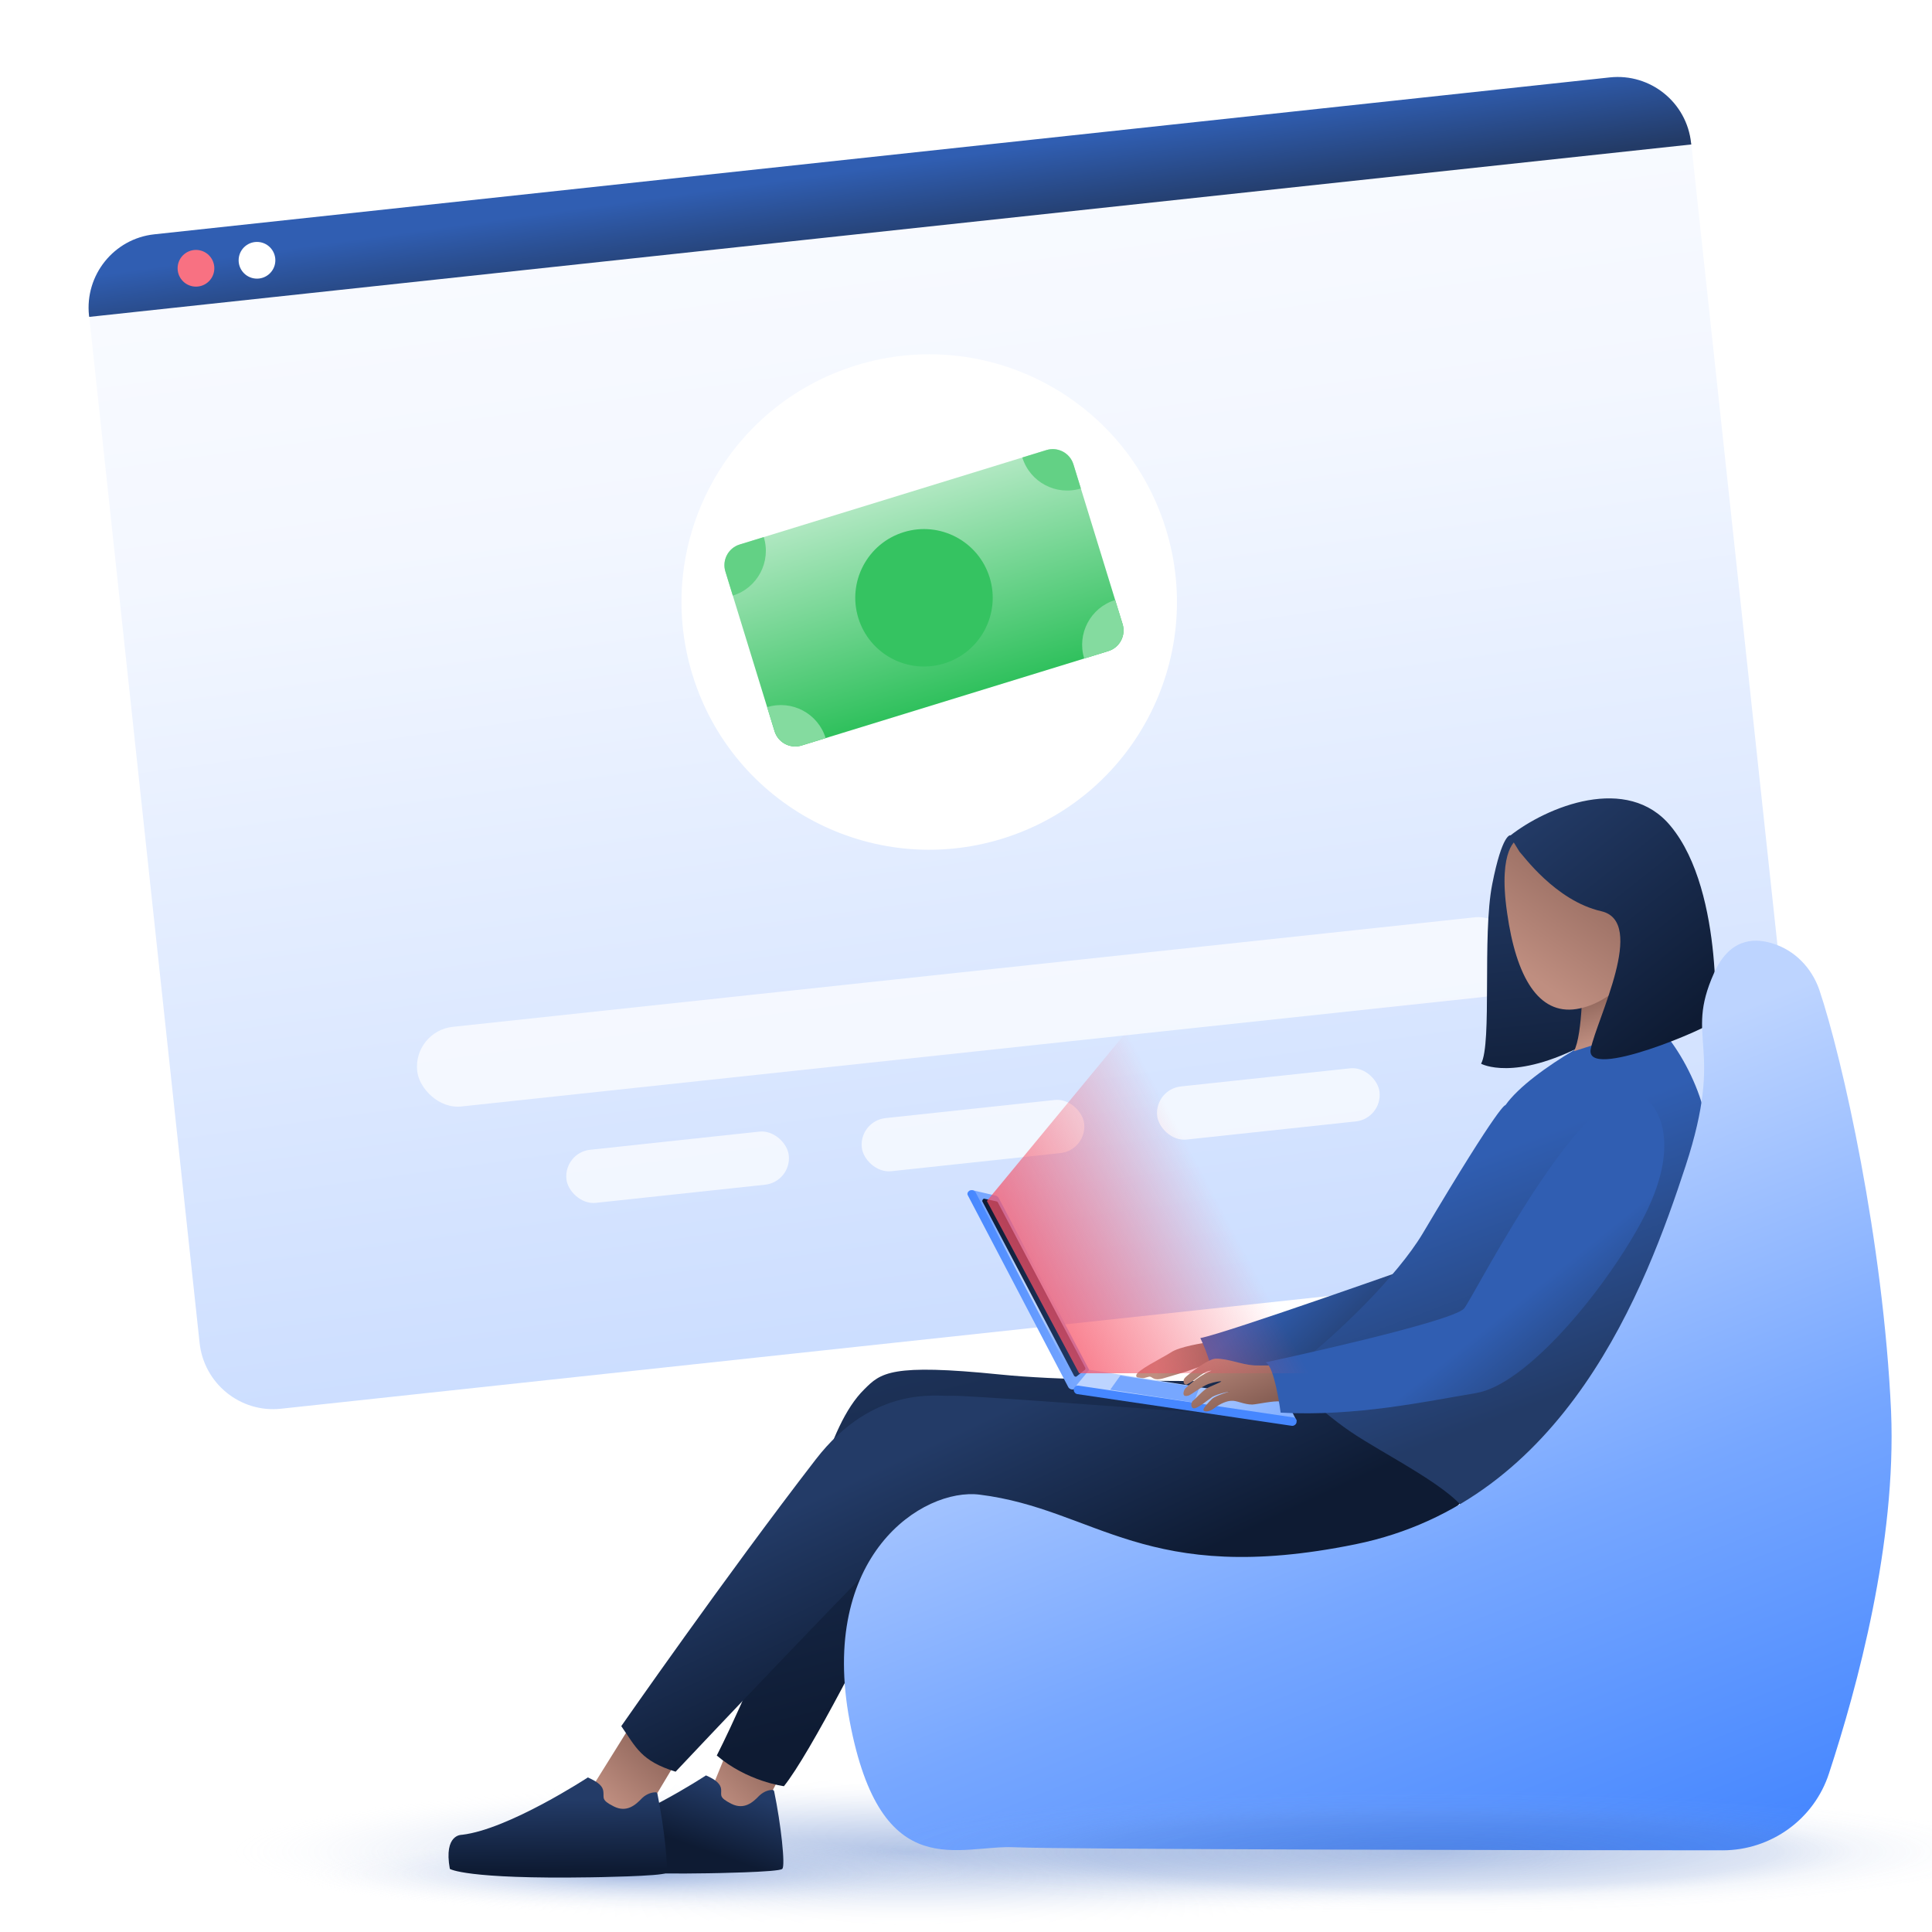 <svg width="555" height="555" viewBox="0 0 555 555" fill="none" xmlns="http://www.w3.org/2000/svg">
<g clip-path="url(#clip0_241_19675)">
<path d="M485.864 41.498L517.561 336.182C518.788 347.893 510.384 358.474 498.768 359.707L80.653 404.687C69.038 405.92 58.559 397.427 57.333 385.716L25.636 91.032L485.864 41.498Z" fill="url(#paint0_linear_241_19675)"/>
<path d="M485.794 41.108L485.864 41.498L25.636 91.032L25.566 90.643C24.333 79.027 32.73 68.542 44.346 67.309L462.467 22.233C474.083 21 484.568 29.397 485.794 41.108Z" fill="url(#paint1_linear_241_19675)"/>
<path d="M287.866 240.942C325.423 229.381 346.496 189.564 334.936 152.008C323.376 114.451 283.559 93.377 246.002 104.938C208.446 116.498 187.372 156.315 198.932 193.872C210.493 231.428 250.31 252.502 287.866 240.942Z" fill="white"/>
<path d="M300.598 129.295L212.493 156.415C209.213 157.424 207.373 160.901 208.383 164.18L222.503 210.054C223.513 213.333 226.989 215.173 230.269 214.164L318.374 187.044C321.653 186.034 323.493 182.558 322.484 179.278L308.363 133.405C307.354 130.125 303.877 128.285 300.598 129.295Z" fill="url(#paint2_linear_241_19675)"/>
<path d="M271.24 190.595C281.66 187.388 287.506 176.341 284.299 165.922C281.092 155.502 270.045 149.656 259.626 152.863C249.207 156.07 243.36 167.117 246.567 177.536C249.774 187.956 260.821 193.802 271.24 190.595Z" fill="#35C361"/>
<path d="M308.363 133.404L310.493 140.322C303.394 142.507 295.869 138.521 293.683 131.422L300.598 129.294C303.88 128.284 307.354 130.125 308.363 133.404Z" fill="#63D185"/>
<path d="M219.407 154.286C221.592 161.385 217.611 168.913 210.512 171.098L208.383 164.18C207.373 160.901 209.214 157.424 212.493 156.415L219.407 154.286Z" fill="#63D185"/>
<path d="M237.183 212.035L230.269 214.163C226.99 215.173 223.512 213.332 222.503 210.053L220.375 203.139C227.474 200.954 234.998 204.936 237.183 212.035Z" fill="#84DB9F"/>
<path d="M320.355 172.364L322.484 179.278C323.493 182.557 321.656 186.033 318.374 187.044L311.459 189.172C309.274 182.073 313.256 174.549 320.355 172.364Z" fill="#84DB9F"/>
<rect opacity="0.7" x="118.618" y="296.204" width="318.341" height="23.013" rx="11.506" transform="rotate(-6.116 118.618 296.204)" fill="white"/>
<rect opacity="0.7" x="161.896" y="331.104" width="64.244" height="15.342" rx="7.671" transform="rotate(-6.116 161.896 331.104)" fill="white"/>
<rect opacity="0.7" x="246.749" y="322.011" width="64.244" height="15.342" rx="7.671" transform="rotate(-6.116 246.749 322.011)" fill="white"/>
<rect opacity="0.7" x="331.601" y="312.919" width="64.244" height="15.342" rx="7.671" transform="rotate(-6.116 331.601 312.919)" fill="white"/>
<circle cx="56.294" cy="77.066" r="5.274" transform="rotate(5.069 56.294 77.066)" fill="#F87182"/>
<circle cx="73.825" cy="74.771" r="5.274" transform="rotate(5.069 73.825 74.771)" fill="white"/>
<path opacity="0.7" d="M260.481 554.8C376.224 554.8 469.963 544.719 469.963 532.311C469.963 519.903 376.127 509.821 260.481 509.821C144.835 509.918 51 520 51 532.408C51 544.816 144.835 554.8 260.481 554.8Z" fill="url(#paint3_radial_241_19675)"/>
<path d="M346.174 385.741C346.174 385.741 338.71 386.808 336.286 388.553C333.863 390.104 326.302 393.787 326.399 395.144C326.496 396.501 328.628 395.92 329.888 395.532C331.149 395.144 330.858 396.792 333.96 396.017C336.965 395.144 340.551 394.078 340.551 394.078L351.505 390.201L346.174 385.741Z" fill="url(#paint4_linear_241_19675)"/>
<path d="M410.346 362.38C410.346 362.38 352.184 383.027 344.817 384.384C344.817 384.384 349.47 393.787 347.822 397.665L403.173 386.226L410.346 362.38Z" fill="url(#paint5_linear_241_19675)"/>
<path d="M208.911 502.939L202.804 517.867L216.957 523.683L226.263 506.234L208.911 502.939Z" fill="url(#paint6_linear_241_19675)"/>
<path d="M225.196 513.117C225.196 513.117 214.63 511.76 205.906 504.296C205.906 504.296 216.666 483.454 225.681 457.184C233.048 435.955 237.313 409.879 248.267 399.119C253.017 394.369 255.828 391.655 287.333 394.854C318.838 398.053 393.964 396.211 393.964 396.211L413.351 417.44C413.351 417.44 393.576 448.266 348.307 446.812C320.389 445.843 295.767 441.771 281.129 438.863C272.599 437.118 263.971 441.383 259.997 449.235C250.4 469.011 232.757 503.714 225.196 513.117Z" fill="url(#paint7_linear_241_19675)"/>
<path d="M184.967 521.55L195.824 503.423L183.028 492.663L167.615 517.382L184.967 521.55Z" fill="url(#paint8_linear_241_19675)"/>
<path d="M397.744 400.961C397.744 400.961 369.73 407.552 347.628 406.001C325.526 404.45 276.379 400.67 272.986 400.961C269.496 401.251 250.981 397.665 234.308 419.282C208.426 452.822 178.472 495.862 178.472 495.862C182.738 501.969 184.095 505.847 194.079 508.949C194.079 508.949 255.441 443.807 263.486 437.409C271.532 431.108 298.093 440.705 315.929 443.613C333.766 446.521 405.499 457.863 424.111 425.68L397.744 400.961Z" fill="url(#paint9_linear_241_19675)"/>
<path d="M432.448 317.498C432.448 317.498 431.479 315.947 408.698 354.334C401.331 366.645 384.464 382.93 373.219 391.752L369.051 394.951C369.051 394.951 377.872 404.353 387.76 411.139C397.647 417.925 418.877 428.103 421.785 435.567C421.785 435.567 435.841 422.384 451.932 405.904C467.927 389.425 490.513 333.589 490.513 326.804C490.513 312.069 476.457 290.646 471.029 292.294C465.31 293.942 440.009 306.835 432.448 317.498Z" fill="url(#paint10_linear_241_19675)"/>
<path d="M279.481 341.926L286.073 343.477C286.364 343.574 286.654 343.768 286.848 344.058L313.215 394.175L308.659 398.731L278.996 343.477C278.706 342.895 278.802 341.635 279.481 341.926Z" fill="url(#paint11_radial_241_19675)"/>
<path d="M369.536 402.415L312.924 393.496L308.659 398.634L372.444 408.037L369.536 402.415Z" fill="url(#paint12_radial_241_19675)"/>
<path d="M282.777 344.349L286.267 345.125C286.364 345.125 286.558 345.222 286.654 345.416L311.761 392.915C311.858 393.206 311.761 393.4 311.664 393.496L309.338 395.338C309.047 395.629 308.756 395.435 308.562 395.241L282.195 345.125C282.098 344.737 282.486 344.252 282.777 344.349Z" fill="url(#paint13_linear_241_19675)"/>
<path d="M308.659 399.022C308.077 399.313 307.302 399.119 306.914 398.537L278.027 343.38C277.736 342.895 278.027 342.314 278.512 342.023C279.093 341.732 279.869 341.926 280.256 342.508L309.144 397.665C309.531 398.15 309.241 398.731 308.659 399.022Z" fill="url(#paint14_linear_241_19675)"/>
<path d="M372.444 408.522V408.619C372.347 409.2 371.668 409.685 371.087 409.588L309.435 400.476C308.853 400.379 308.368 399.7 308.465 399.119V399.022C308.562 398.44 309.241 397.956 309.822 398.052L371.474 407.165C372.153 407.261 372.638 407.94 372.444 408.522Z" fill="#4687FF"/>
<path d="M318.935 399.216L342.975 402.899L344.526 398.634L321.843 395.144L318.935 399.216Z" fill="url(#paint15_linear_241_19675)"/>
<path d="M346.368 399.022C344.817 400.185 343.363 401.93 342.781 402.318C342.296 402.609 341.812 404.063 342.781 404.547C343.75 404.935 347.434 401.833 348.306 401.251C349.857 400.379 353.347 399.7 353.347 399.7C353.347 399.7 349.276 400.864 348.209 401.833C347.143 402.899 345.301 404.741 345.786 405.226C345.98 405.517 347.337 405.71 348.791 404.547C350.633 403.093 352.669 402.415 353.638 402.415C355.189 402.221 357.225 403.481 359.745 403.481C361.296 403.384 365.949 402.318 367.888 402.608C371.571 403.19 368.76 402.415 368.76 402.415L369.148 392.139C369.148 392.139 361.781 392.333 360.327 392.236C356.255 391.945 353.056 390.297 349.276 390.297C346.949 390.297 341.036 395.047 340.358 395.823C339.582 396.695 340.164 398.149 341.036 397.665C343.363 396.598 345.011 394.466 347.143 393.884C348.306 393.593 352.378 393.303 353.347 393.303C354.123 393.303 351.311 392.333 347.434 393.981C344.138 395.338 340.551 398.731 340.358 399.022C339.873 399.894 339.485 401.542 341.521 400.864C342.49 400.476 345.107 398.343 347.143 397.568C349.179 396.889 350.342 396.792 350.827 396.792C350.73 397.18 347.919 398.052 346.368 399.022Z" fill="url(#paint16_linear_241_19675)"/>
<path d="M474.034 316.819C474.034 316.819 484.891 326.61 471.126 351.716C460.56 371.007 438.555 397.762 424.014 400.185C409.474 402.608 389.505 406.971 367.888 405.807C367.888 405.807 366.143 392.236 363.526 391.364C363.526 391.364 416.453 380.022 420.525 375.951C422.851 373.721 459.881 299.37 474.034 316.819Z" fill="url(#paint17_linear_241_19675)"/>
<path d="M433.902 239.948C433.902 239.948 431.576 239.269 428.667 254.004C425.759 268.738 428.667 299.661 425.469 305.574C425.469 305.574 434.871 310.809 455.422 299.952L462.499 298.692L465.697 277.269L447.861 264.182L433.902 239.948Z" fill="url(#paint18_linear_241_19675)"/>
<path d="M454.647 279.692C454.647 279.692 454.744 297.335 452.126 301.988L464.243 298.11L466.667 276.59L454.647 279.692Z" fill="url(#paint19_linear_241_19675)"/>
<path d="M435.938 241.111C435.938 241.111 430.218 243.438 432.933 262.146C435.55 280.855 442.045 291.518 452.805 289.871C463.565 288.223 470.641 277.56 470.641 277.56C470.641 277.56 473.258 262.146 462.111 256.621C450.963 251.29 438.846 239.56 435.938 241.111Z" fill="url(#paint20_linear_241_19675)"/>
<path d="M436.519 244.698C437.392 245.473 446.795 258.754 459.978 261.759C473.161 264.764 458.718 292.682 456.973 301.309C455.034 310.712 491.58 295.008 492.549 293.263C492.549 297.916 495.748 256.427 479.947 237.331C467.539 222.208 444.371 231.708 433.708 240.142L436.519 244.698Z" fill="url(#paint21_linear_241_19675)"/>
<path d="M522.6 284.248C520.37 277.947 515.523 272.907 509.028 270.968C503.309 269.223 496.62 269.999 492.355 279.595C483.728 298.886 495.651 300.049 484.212 334.946C472.774 369.844 449.8 431.302 389.408 443.613C329.016 455.924 314.96 433.532 281.42 429.363C265.037 427.328 235.084 446.909 244.099 494.505C253.114 542.101 275.701 529.79 291.695 530.663C304.491 531.244 440.3 531.535 494.876 531.535C508.738 531.535 521.146 522.617 525.411 509.433C533.553 484.618 544.798 443.225 543.247 405.517C541.018 356.467 529.288 304.12 522.6 284.248Z" fill="url(#paint22_linear_241_19675)"/>
<g opacity="0.7">
<path d="M411.219 554.8C526.962 554.8 620.7 544.719 620.7 532.311C620.7 519.903 526.865 509.821 411.219 509.821C295.476 509.821 201.737 519.903 201.737 532.311C201.737 544.719 295.476 554.8 411.219 554.8Z" fill="url(#paint23_radial_241_19675)"/>
<path d="M182 550C240.567 550 288 544.845 288 538.5C288 532.155 240.518 527 182 527C123.433 527 76 532.155 76 538.5C76 544.845 123.433 550 182 550Z" fill="url(#paint24_radial_241_19675)"/>
</g>
<path d="M222.385 514.571C222.288 514.377 222.191 514.183 221.9 514.183C221.222 514.183 219.671 514.377 218.12 515.831C216.278 517.77 213.758 520 210.074 518.158C206.487 516.316 207.263 515.831 207.166 514.086C207.069 512.535 205.712 511.275 202.804 510.015C202.804 510.015 180.411 524.75 167.228 526.204C167.228 526.204 161.993 525.913 163.738 535.8C163.738 535.8 168.003 538.709 203.579 538.127C203.579 538.127 223.936 537.836 224.711 536.867C225.681 536.188 224.324 523.877 222.385 514.571Z" fill="url(#paint25_linear_241_19675)"/>
<path d="M188.845 515.25C188.748 515.056 188.651 514.862 188.36 514.862C187.681 514.862 186.033 515.056 184.482 516.51C182.544 518.545 180.023 520.775 176.34 518.933C172.656 517.091 173.529 516.51 173.335 514.765C173.238 513.117 171.881 511.954 168.876 510.597C168.876 510.597 146.095 525.525 132.718 527.076C132.718 527.076 127.386 526.785 129.228 536.867C129.228 536.867 133.59 539.872 169.748 539.29C169.748 539.29 190.493 538.999 191.268 538.03C192.14 537.157 190.783 524.749 188.845 515.25Z" fill="url(#paint26_linear_241_19675)"/>
<g filter="url(#filter0_f_241_19675)">
<path d="M328.5 290.5L389.5 394.5L310 394.5L283.5 345L328.5 290.5Z" fill="url(#paint27_linear_241_19675)"/>
</g>
</g>
<defs>
<filter id="filter0_f_241_19675" x="276.5" y="283.5" width="120" height="118" filterUnits="userSpaceOnUse" color-interpolation-filters="sRGB">
<feFlood flood-opacity="0" result="BackgroundImageFix"/>
<feBlend mode="normal" in="SourceGraphic" in2="BackgroundImageFix" result="shape"/>
<feGaussianBlur stdDeviation="3.5" result="effect1_foregroundBlur_241_19675"/>
</filter>
<linearGradient id="paint0_linear_241_19675" x1="315.197" y1="527.918" x2="233.023" y2="-70.422" gradientUnits="userSpaceOnUse">
<stop offset="0.095" stop-color="#BDD4FF"/>
<stop offset="0.651" stop-color="#F3F7FF"/>
<stop offset="0.96" stop-color="white"/>
</linearGradient>
<linearGradient id="paint1_linear_241_19675" x1="243.507" y1="39.284" x2="252.83" y2="106.383" gradientUnits="userSpaceOnUse">
<stop offset="0.143" stop-color="#305EB2"/>
<stop offset="0.5" stop-color="#233B67"/>
</linearGradient>
<linearGradient id="paint2_linear_241_19675" x1="250.919" y1="116.096" x2="279.137" y2="210.343" gradientUnits="userSpaceOnUse">
<stop stop-color="#E9F9EE"/>
<stop offset="0.933" stop-color="#27BE56"/>
</linearGradient>
<radialGradient id="paint3_radial_241_19675" cx="0" cy="0" r="1" gradientUnits="userSpaceOnUse" gradientTransform="translate(260.484 531.969) scale(209.481 22.485)">
<stop offset="0.002" stop-color="#4873C4" stop-opacity="0.6"/>
<stop offset="0.203" stop-color="#4B75C5" stop-opacity="0.47"/>
<stop offset="0.344" stop-color="#547CC8" stop-opacity="0.38"/>
<stop offset="0.466" stop-color="#6388CD" stop-opacity="0.301"/>
<stop offset="0.578" stop-color="#7999D4" stop-opacity="0.229"/>
<stop offset="0.683" stop-color="#96AEDD" stop-opacity="0.162"/>
<stop offset="0.782" stop-color="#B9C9E8" stop-opacity="0.098"/>
<stop offset="0.875" stop-color="#E1E8F5" stop-opacity="0.038"/>
<stop offset="0.935" stop-color="white" stop-opacity="0"/>
</radialGradient>
<linearGradient id="paint4_linear_241_19675" x1="332.118" y1="390.934" x2="353.444" y2="390.934" gradientUnits="userSpaceOnUse">
<stop stop-color="#BF8E80"/>
<stop offset="1" stop-color="#855D53"/>
</linearGradient>
<linearGradient id="paint5_linear_241_19675" x1="399.844" y1="402.118" x2="353" y2="353" gradientUnits="userSpaceOnUse">
<stop offset="0.22" stop-color="#233B67"/>
<stop offset="0.665" stop-color="#305EB2"/>
</linearGradient>
<linearGradient id="paint6_linear_241_19675" x1="207.024" y1="519.2" x2="225.342" y2="500.882" gradientUnits="userSpaceOnUse">
<stop stop-color="#BF8E80"/>
<stop offset="1" stop-color="#855D53"/>
</linearGradient>
<linearGradient id="paint7_linear_241_19675" x1="313.948" y1="477.463" x2="280.141" y2="346.743" gradientUnits="userSpaceOnUse">
<stop stop-color="#0E1B33"/>
<stop offset="0.998" stop-color="#233B67"/>
</linearGradient>
<linearGradient id="paint8_linear_241_19675" x1="174.585" y1="517.948" x2="192.434" y2="497.474" gradientUnits="userSpaceOnUse">
<stop stop-color="#BF8E80"/>
<stop offset="1" stop-color="#855D53"/>
</linearGradient>
<linearGradient id="paint9_linear_241_19675" x1="303.45" y1="465.552" x2="277.569" y2="410.092" gradientUnits="userSpaceOnUse">
<stop stop-color="#0E1B33"/>
<stop offset="1" stop-color="#233B67"/>
</linearGradient>
<linearGradient id="paint10_linear_241_19675" x1="478.493" y1="455.633" x2="403.851" y2="256.427" gradientUnits="userSpaceOnUse">
<stop offset="0.291" stop-color="#233B67"/>
<stop offset="0.63" stop-color="#305EB2"/>
</linearGradient>
<radialGradient id="paint11_radial_241_19675" cx="0" cy="0" r="1" gradientUnits="userSpaceOnUse" gradientTransform="translate(296.01 370.323) scale(23.496 23.496)">
<stop offset="0.269" stop-color="#BDD4FF"/>
<stop offset="1" stop-color="#77A7FF"/>
</radialGradient>
<radialGradient id="paint12_radial_241_19675" cx="0" cy="0" r="1" gradientUnits="userSpaceOnUse" gradientTransform="translate(313.687 384.625) scale(70.587 70.587)">
<stop offset="0.269" stop-color="#BDD4FF"/>
<stop offset="1" stop-color="#77A7FF"/>
</radialGradient>
<linearGradient id="paint13_linear_241_19675" x1="282.248" y1="369.846" x2="311.903" y2="369.846" gradientUnits="userSpaceOnUse">
<stop stop-color="#0E1B33"/>
<stop offset="1" stop-color="#233B67"/>
</linearGradient>
<linearGradient id="paint14_linear_241_19675" x1="278.026" y1="370.522" x2="309.356" y2="370.522" gradientUnits="userSpaceOnUse">
<stop stop-color="#4687FF"/>
<stop offset="0.999" stop-color="#77A7FF"/>
</linearGradient>
<linearGradient id="paint15_linear_241_19675" x1="335.83" y1="388.052" x2="332.729" y2="396.322" gradientUnits="userSpaceOnUse">
<stop stop-color="#4687FF"/>
<stop offset="0.999" stop-color="#77A7FF"/>
</linearGradient>
<linearGradient id="paint16_linear_241_19675" x1="349.553" y1="385.159" x2="369.993" y2="430.496" gradientUnits="userSpaceOnUse">
<stop stop-color="#BF8E80"/>
<stop offset="0.459" stop-color="#855D53"/>
</linearGradient>
<linearGradient id="paint17_linear_241_19675" x1="451.835" y1="410.073" x2="388.629" y2="331.401" gradientUnits="userSpaceOnUse">
<stop offset="0.012" stop-color="#233B67"/>
<stop offset="0.377" stop-color="#305EB2"/>
</linearGradient>
<linearGradient id="paint18_linear_241_19675" x1="440.029" y1="240.046" x2="449.091" y2="323.615" gradientUnits="userSpaceOnUse">
<stop stop-color="#233B67"/>
<stop offset="1" stop-color="#0E1B33"/>
</linearGradient>
<linearGradient id="paint19_linear_241_19675" x1="461.947" y1="298.458" x2="457.584" y2="283.433" gradientUnits="userSpaceOnUse">
<stop stop-color="#BF8E80"/>
<stop offset="1" stop-color="#855D53"/>
</linearGradient>
<linearGradient id="paint20_linear_241_19675" x1="435.414" y1="283.66" x2="474.178" y2="230.297" gradientUnits="userSpaceOnUse">
<stop offset="0.08" stop-color="#BF8E80"/>
<stop offset="0.841" stop-color="#855D53"/>
</linearGradient>
<linearGradient id="paint21_linear_241_19675" x1="439.577" y1="233.558" x2="498.478" y2="308.065" gradientUnits="userSpaceOnUse">
<stop stop-color="#233B67"/>
<stop offset="0.802" stop-color="#0E1B33"/>
</linearGradient>
<linearGradient id="paint22_linear_241_19675" x1="343.221" y1="329.74" x2="448.94" y2="594.215" gradientUnits="userSpaceOnUse">
<stop offset="0.074" stop-color="#BDD4FF"/>
<stop offset="0.482" stop-color="#77A7FF"/>
<stop offset="0.86" stop-color="#4687FF"/>
</linearGradient>
<radialGradient id="paint23_radial_241_19675" cx="0" cy="0" r="1" gradientUnits="userSpaceOnUse" gradientTransform="translate(411.211 531.969) scale(209.481 22.485)">
<stop offset="0.002" stop-color="#4873C4" stop-opacity="0.6"/>
<stop offset="0.203" stop-color="#4B75C5" stop-opacity="0.47"/>
<stop offset="0.344" stop-color="#547CC8" stop-opacity="0.38"/>
<stop offset="0.466" stop-color="#6388CD" stop-opacity="0.301"/>
<stop offset="0.578" stop-color="#7999D4" stop-opacity="0.12"/>
<stop offset="0.683" stop-color="#96AEDD" stop-opacity="0.04"/>
<stop offset="0.782" stop-color="#B9C9E8" stop-opacity="0"/>
<stop offset="0.875" stop-color="#E1E8F5" stop-opacity="0"/>
<stop offset="0.935" stop-color="white" stop-opacity="0"/>
</radialGradient>
<radialGradient id="paint24_radial_241_19675" cx="0" cy="0" r="1" gradientUnits="userSpaceOnUse" gradientTransform="translate(181.996 538.325) scale(106 11.498)">
<stop offset="0.002" stop-color="#4873C4" stop-opacity="0.6"/>
<stop offset="0.935" stop-color="white" stop-opacity="0"/>
</radialGradient>
<linearGradient id="paint25_linear_241_19675" x1="194.06" y1="533.924" x2="201.979" y2="511.119" gradientUnits="userSpaceOnUse">
<stop offset="0.206" stop-color="#0E1B33"/>
<stop offset="1" stop-color="#233B67"/>
</linearGradient>
<linearGradient id="paint26_linear_241_19675" x1="160.243" y1="537.218" x2="160.002" y2="516.906" gradientUnits="userSpaceOnUse">
<stop stop-color="#0E1B33"/>
<stop offset="1" stop-color="#233B67"/>
</linearGradient>
<linearGradient id="paint27_linear_241_19675" x1="524.5" y1="233" x2="264.549" y2="372.106" gradientUnits="userSpaceOnUse">
<stop offset="0.702" stop-color="#F64F64" stop-opacity="0"/>
<stop offset="0.916" stop-color="#F64F64" stop-opacity="0.8"/>
</linearGradient>
<clipPath id="clip0_241_19675">
<rect width="555" height="555" fill="white"/>
</clipPath>
</defs>
</svg>
